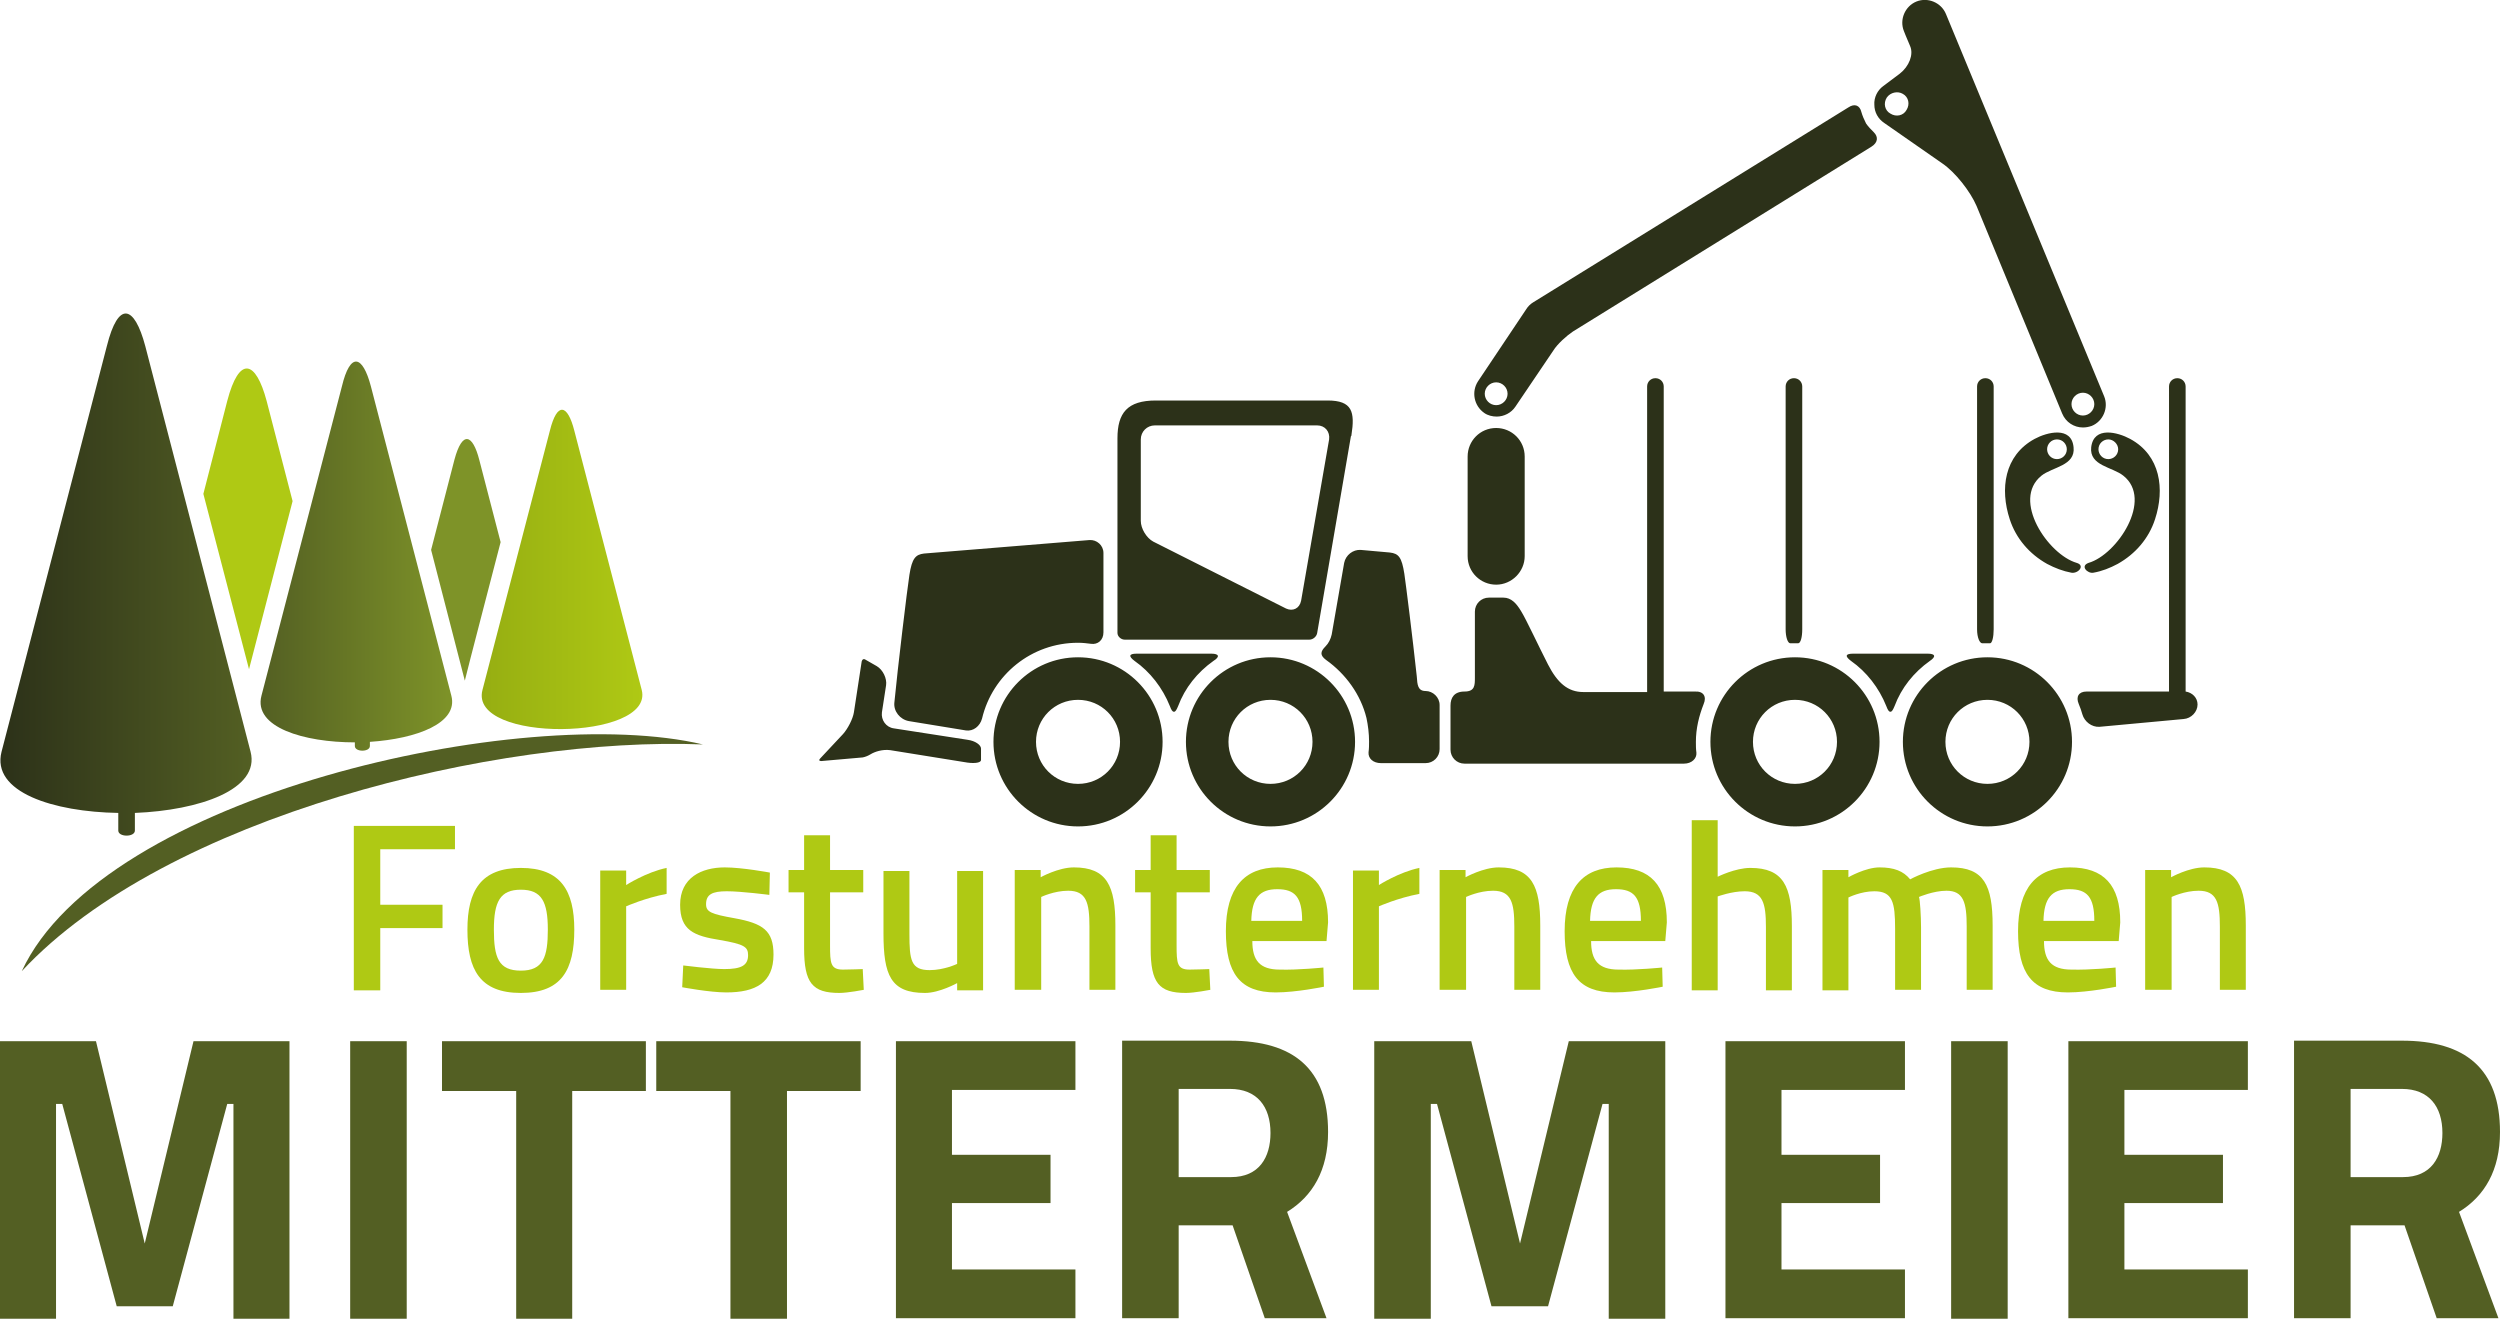 <?xml version="1.0" encoding="UTF-8"?>
<svg xmlns="http://www.w3.org/2000/svg" xmlns:xlink="http://www.w3.org/1999/xlink" version="1.1" id="Ebene_1" x="0px" y="0px" viewBox="0 0 481.9 254.2" style="enable-background:new 0 0 481.9 254.2;" xml:space="preserve">
<style type="text/css">
	.st0{fill:#2C3119;}
	.st1{fill-rule:evenodd;clip-rule:evenodd;fill:url(#SVGID_1_);}
	.st2{fill-rule:evenodd;clip-rule:evenodd;fill:url(#SVGID_00000075142286522803518160000001118522194243234961_);}
	.st3{fill-rule:evenodd;clip-rule:evenodd;fill:url(#SVGID_00000173163006282106276500000018283733233433729178_);}
	.st4{fill-rule:evenodd;clip-rule:evenodd;fill:#AFC914;}
	.st5{fill-rule:evenodd;clip-rule:evenodd;fill:#7E9328;}
	.st6{fill-rule:evenodd;clip-rule:evenodd;fill:#535F23;}
	.st7{fill:#AFC914;}
	.st8{fill:#535F23;}
</style>
<g>
	<path class="st0" d="M162.5,141.5c0.9-1,1.9-2.9,2.1-4.2l1.5-9.8c0.1-0.4,0.4-0.6,0.8-0.3l2.1,1.2c1.2,0.7,2,2.4,1.8,3.7l-0.8,5.2   c-0.2,1.5,0.8,2.9,2.3,3.1l14.2,2.2c1.5,0.2,2.6,1,2.6,1.7c0,0.4,0,0.9,0,1.3c0,0.3,0,0.6,0,0.9c0,0.5-1.1,0.7-2.6,0.5l-14.9-2.4   c-1.5-0.2-3,0.3-3.8,0.8c-0.5,0.3-1,0.5-1.5,0.6l-8,0.7c-0.4,0-0.5-0.2-0.2-0.5L162.5,141.5z M329.7,143c0,9,7.3,16.3,16.3,16.3   c9,0,16.3-7.3,16.3-16.3c0-9-7.3-16.3-16.3-16.3C337,126.7,329.7,134,329.7,143z M337.9,143c0-4.5,3.6-8.1,8.1-8.1   c4.5,0,8.1,3.6,8.1,8.1c0,4.5-3.6,8.1-8.1,8.1C341.5,151.1,337.9,147.5,337.9,143z M366.8,143c0,9,7.3,16.3,16.3,16.3   c9,0,16.3-7.3,16.3-16.3c0-9-7.3-16.3-16.3-16.3C374.1,126.7,366.8,134,366.8,143z M375,143c0-4.5,3.6-8.1,8.1-8.1s8.1,3.6,8.1,8.1   c0,4.5-3.6,8.1-8.1,8.1S375,147.5,375,143z M191.5,143c0,9,7.3,16.3,16.3,16.3c9,0,16.3-7.3,16.3-16.3c0-9-7.3-16.3-16.3-16.3   C198.8,126.7,191.5,134,191.5,143z M199.7,143c0-4.5,3.6-8.1,8.1-8.1c4.5,0,8.1,3.6,8.1,8.1c0,4.5-3.6,8.1-8.1,8.1   C203.3,151.1,199.7,147.5,199.7,143z M228.6,143c0,9,7.3,16.3,16.3,16.3s16.3-7.3,16.3-16.3c0-9-7.3-16.3-16.3-16.3   S228.6,134,228.6,143z M236.8,143c0-4.5,3.6-8.1,8.1-8.1c4.5,0,8.1,3.6,8.1,8.1c0,4.5-3.6,8.1-8.1,8.1   C240.4,151.1,236.8,147.5,236.8,143z M212.7,106.6v15.3c0,1.5-1.1,2.4-2.4,2.2c-0.8-0.1-1.6-0.2-2.5-0.2c-9,0-16.5,6.2-18.5,14.6   c-0.4,1.5-1.7,2.5-3.1,2.3l-11-1.8c-1.7-0.3-3-1.9-2.8-3.6c0.6-6.3,2.5-22.1,2.9-24.6c0.5-3.2,1.2-3.9,2.8-4.1l31.9-2.6   C211.4,104,212.7,105.1,212.7,106.6z M274.8,133.2c1.4,0,2.7,1.2,2.7,2.7v8.5c0,1.5-1.2,2.7-2.7,2.7c-3.2,0-6.2,0-8.6,0   c-1.5,0-2.5-0.9-2.4-2.1c0.1-0.7,0.1-1.4,0.1-2.1c0-1.5-0.2-3.1-0.5-4.5c-1.1-4.5-4-8.5-7.8-11.2c-1.2-0.9-1.1-1.6-0.1-2.6   c0.6-0.6,1-1.4,1.2-2.3l2.4-13.8c0.3-1.5,1.7-2.6,3.2-2.5l5.6,0.5c1.7,0.2,2.3,0.9,2.8,4.1c0.3,2,1.6,12.4,2.4,19.8   C273.2,132,273.3,133.2,274.8,133.2z M260.5,83.9c0.7-4.5,0.2-6.7-4.6-6.7h-33.1c-5.5,0-7.4,2.4-7.4,7.3V122c0,0.7,0.7,1.3,1.4,1.3   h35.6c0.7,0,1.4-0.6,1.5-1.3l6.5-37.9C260.5,84,260.5,84,260.5,83.9z M247.9,117.3l-25.6-12.9c-1.3-0.7-2.4-2.5-2.4-4V84.7   c0-1.5,1.2-2.7,2.7-2.7h31.3c1.5,0,2.5,1.2,2.3,2.7l-5.4,31.1C250.5,117.3,249.2,117.9,247.9,117.3z M233.9,127.4   c-3.1,2.2-5.5,5.2-6.8,8.7c-0.3,0.7-0.5,1.1-0.8,1.1c-0.3,0-0.5-0.3-0.8-1.1c-1.4-3.5-3.8-6.6-6.8-8.7c-1.2-0.9-1.1-1.4,0.4-1.4   l7.2,0l7.2,0C235,126,235.2,126.6,233.9,127.4z M372,127.4c-3.1,2.2-5.5,5.2-6.8,8.7c-0.3,0.7-0.5,1.1-0.8,1.1   c-0.3,0-0.5-0.3-0.8-1.1c-1.4-3.5-3.8-6.6-6.8-8.7c-1.2-0.9-1.1-1.4,0.4-1.4l7.2,0l7.2,0C373.1,126,373.2,126.6,372,127.4z    M288.4,112.7c-3,0-5.5-2.4-5.5-5.5V88c0-3,2.4-5.5,5.5-5.5c3,0,5.5,2.4,5.5,5.5v19.2C293.9,110.2,291.4,112.7,288.4,112.7z    M423.6,135.8c0,1.4-1.2,2.7-2.7,2.8l-16.2,1.5c-1.5,0.1-2.9-1-3.3-2.4c-0.2-0.7-0.4-1.3-0.7-2c-0.6-1.4,0-2.4,1.5-2.4h15.9V74.5   c0-0.9,0.7-1.6,1.6-1.6c0.9,0,1.6,0.7,1.6,1.6v58.8C422.6,133.5,423.6,134.5,423.6,135.8z M328.4,135.7c-0.9,2.3-1.5,4.7-1.5,7.3   c0,0.7,0,1.4,0.1,2.1c0.1,1.1-0.9,2.1-2.4,2.1c-21.4,0-40.8,0-42.3,0c-1.5,0-2.7-1.2-2.7-2.7V136c0-1.5,0.7-2.7,2.7-2.7   s2-1.2,2-2.7v-12.7c0-1.5,1.2-2.7,2.7-2.7h2.8c1.5,0,2.5,1.1,3.4,2.6c1,1.6,3.4,6.8,5.2,10.3c1.8,3.5,3.8,5.3,6.8,5.3h12.3V74.5   c0-0.9,0.7-1.6,1.6-1.6c0.9,0,1.6,0.7,1.6,1.6v58.8h6C328.4,133.2,329,134.3,328.4,135.7z M366.8,18.1c1.1,0.6,1.4,2,0.7,3.1   c-0.6,1.1-2,1.4-3.1,0.7c-1.1-0.6-1.4-2-0.7-3.1C364.4,17.8,365.8,17.5,366.8,18.1z M375.1,2.7c-0.9-2.2-3.5-3.3-5.7-2.4   c-2.2,0.9-3.3,3.5-2.4,5.7c0,0,0.5,1.3,1.2,2.9c0.7,1.6-0.2,3.9-2,5.3l-3.2,2.4c-1.1,0.8-1.8,2.2-1.7,3.6c0,1.4,0.7,2.7,1.9,3.5   l11.2,7.8c2.5,1.7,5.4,5.4,6.6,8.2l16.5,40c0.7,1.7,2.3,2.7,4,2.7c0.6,0,1.1-0.1,1.7-0.3c2.2-0.9,3.3-3.5,2.4-5.7L375.1,2.7z    M403.7,77.9c0,1.2-1,2.2-2.2,2.2c-1.2,0-2.2-1-2.2-2.2c0-1.2,1-2.2,2.2-2.2C402.7,75.7,403.7,76.7,403.7,77.9z M290.6,75.9   c0,1.2-1,2.2-2.2,2.2c-1.2,0-2.2-1-2.2-2.2c0-1.2,1-2.2,2.2-2.2C289.6,73.7,290.6,74.7,290.6,75.9z M358.8,21.6   c-0.3-1.3-1.3-1.7-2.5-0.9l-60.8,37.6c-0.5,0.3-1,0.8-1.3,1.3l-9.3,13.9c-1.3,2-0.8,4.7,1.2,6.1c0.7,0.5,1.6,0.7,2.4,0.7   c1.4,0,2.8-0.7,3.6-1.9l7.3-10.8c0.8-1.3,2.6-2.9,3.8-3.7l57.5-35.6c1.3-0.8,1.4-1.9,0.5-2.8c-0.5-0.5-1.1-1.1-1.5-1.7   C359.3,23,359,22.3,358.8,21.6z M383.1,124c-0.3,0-0.6,0-1,0c-0.5,0-1-1.1-1-2.7V74.5c0-0.9,0.7-1.6,1.6-1.6c0.9,0,1.6,0.7,1.6,1.6   v46.8c0,1.5-0.3,2.7-0.7,2.7C383.5,124,383.3,124,383.1,124z M346,124c-0.3,0-0.6,0-0.9,0c-0.5,0-0.9-1.2-0.9-2.7V74.5   c0-0.9,0.7-1.6,1.6-1.6s1.6,0.7,1.6,1.6v46.8c0,1.5-0.3,2.7-0.8,2.7C346.5,124,346.2,124,346,124z M402.6,108.5   c5.5-1.6,12.5-12.2,6.7-16.8c-2.1-1.7-6.6-1.9-6.2-5.5c0.5-4.1,5.1-2.9,7.5-1.6c5.9,3.2,6.7,9.7,4.8,15.5c-1.2,3.7-3.8,6.7-7.2,8.6   c-1.5,0.8-3,1.4-4.7,1.7C402.4,110.6,400.9,109.1,402.6,108.5z M406.4,84.7c-1,0-1.9,0.8-1.9,1.9c0,1,0.8,1.9,1.9,1.9   c1,0,1.9-0.8,1.9-1.9C408.3,85.6,407.4,84.7,406.4,84.7z M400.3,108.5c1.7,0.5,0.3,2.1-1,1.9c-1.6-0.3-3.2-0.9-4.7-1.7   c-3.4-1.9-6-4.9-7.2-8.6c-1.9-5.8-1.1-12.3,4.8-15.5c2.4-1.3,7.1-2.5,7.5,1.6c0.4,3.6-4.1,3.8-6.2,5.5   C387.7,96.4,394.8,106.9,400.3,108.5z M394.6,86.6c0,1,0.8,1.9,1.9,1.9c1,0,1.9-0.8,1.9-1.9c0-1-0.8-1.9-1.9-1.9   C395.4,84.7,394.6,85.6,394.6,86.6z"></path>
	<linearGradient id="SVGID_1_" gradientUnits="userSpaceOnUse" x1="92.843" y1="109.781" x2="123.82" y2="109.781">
		<stop offset="0" style="stop-color:#96AE12"></stop>
		<stop offset="1" style="stop-color:#AFC914"></stop>
	</linearGradient>
	<path class="st1" d="M110.7,83l13,50c2.5,9.8-33.4,10.3-30.7,0l13-50C107.4,77.4,109.4,77.9,110.7,83z"></path>
	
		<linearGradient id="SVGID_00000110460136825110369830000012412651939530689198_" gradientUnits="userSpaceOnUse" x1="50.164" y1="107.196" x2="87.132" y2="107.196">
		<stop offset="0" style="stop-color:#535F23"></stop>
		<stop offset="1" style="stop-color:#7E9328"></stop>
	</linearGradient>
	<path style="fill-rule:evenodd;clip-rule:evenodd;fill:url(#SVGID_00000110460136825110369830000012412651939530689198_);" d="   M71.5,74.5L87,134.1c1.4,5.3-6.7,8.3-15.7,8.9v0.8c0,1.2-2.9,1.2-2.9,0v-0.7c-9.8,0-19.6-2.9-18-9l15.5-59.6   C67.5,67.8,69.9,68.4,71.5,74.5z"></path>
	
		<linearGradient id="SVGID_00000071540941308551215920000013612017723486290052_" gradientUnits="userSpaceOnUse" x1="0" y1="110.731" x2="48.462" y2="110.731">
		<stop offset="0" style="stop-color:#2C3119"></stop>
		<stop offset="1" style="stop-color:#535F23"></stop>
	</linearGradient>
	<path style="fill-rule:evenodd;clip-rule:evenodd;fill:url(#SVGID_00000071540941308551215920000013612017723486290052_);" d="   M28,66.7l20.3,78.2c1.9,7.3-9.9,11.3-22.3,11.8v3.4c0,1.3-3.2,1.3-3.2,0v-3.4c-12.5-0.2-24.5-4-22.5-11.8l20.3-78.2   C22.8,57.9,25.9,58.8,28,66.7z"></path>
	<path class="st4" d="M51.4,77.3l5,19.3L48,129l-8.8-33.8l4.6-17.9C46.1,68.5,49.3,69.4,51.4,77.3z"></path>
	<path class="st5" d="M92.4,88.7l4.1,15.8c0,0-6.9,26.5-6.9,26.7L83.1,106l4.5-17.4C89.1,83,91.1,83.6,92.4,88.7z"></path>
	<path class="st6" d="M135.5,143.5C95.9,141.9,32,157.3,4.2,187.2C19.9,153.3,100.8,135.3,135.5,143.5z"></path>
	<g>
		<path class="st7" d="M68.1,159.2h19.6v4.5H73.3v10.7h12v4.5h-12v12h-5.1V159.2z"></path>
		<path class="st7" d="M110.7,179.2c0,7.7-2.4,12.2-10.3,12.2c-7.9,0-10.3-4.5-10.3-12.2c0-7.5,2.6-11.9,10.3-11.9    S110.7,171.7,110.7,179.2z M105.6,179.2c0-5.4-1.2-7.7-5.2-7.7s-5.2,2.3-5.2,7.7c0,5.4,0.9,7.9,5.2,7.9S105.6,184.5,105.6,179.2z"></path>
		<path class="st7" d="M115.7,167.8h5v2.8c0,0,3.9-2.5,7.8-3.3v5c-4.2,0.8-7.8,2.4-7.8,2.4v16.1h-5V167.8z"></path>
		<path class="st7" d="M148.3,172.5c0,0-5.4-0.7-8.2-0.7c-2.8,0-4,0.6-4,2.5c0,1.5,1,1.9,5.5,2.7c5.5,1,7.5,2.4,7.5,7    c0,5.4-3.4,7.3-9.1,7.3c-3.2,0-8.5-1-8.5-1l0.2-4.2c0,0,5.5,0.7,7.9,0.7c3.3,0,4.6-0.7,4.6-2.7c0-1.6-0.8-2.1-5.4-2.9    c-5.1-0.8-7.7-1.9-7.7-6.8c0-5.2,4.1-7.2,8.6-7.2c3.4,0,8.7,1,8.7,1L148.3,172.5z"></path>
		<path class="st7" d="M160,172v10.2c0,3.5,0.1,4.7,2.5,4.7c1.3,0,3.8-0.1,3.8-0.1l0.2,4c0,0-3.1,0.6-4.7,0.6    c-5.2,0-6.8-1.9-6.8-8.6V172h-3v-4.3h3v-6.7h5v6.7h6.4v4.3H160z"></path>
		<path class="st7" d="M189.5,167.8v23.1h-5v-1.4c0,0-3.4,1.9-6.2,1.9c-6.6,0-8-3.4-8-11.5v-12h5v12.1c0,5.1,0.3,7,3.9,7    c2.8,0,5.3-1.2,5.3-1.2v-17.9H189.5z"></path>
		<path class="st7" d="M195.6,190.8v-23.1h5v1.4c0,0,3.4-1.9,6.4-1.9c6.4,0,8,3.6,8,11.2v12.4h-5v-12.2c0-4.6-0.6-6.9-4.1-6.9    c-2.7,0-5.2,1.2-5.2,1.2v17.9H195.6z"></path>
		<path class="st7" d="M226.8,172v10.2c0,3.5,0.1,4.7,2.5,4.7c1.3,0,3.8-0.1,3.8-0.1l0.2,4c0,0-3.1,0.6-4.7,0.6    c-5.2,0-6.8-1.9-6.8-8.6V172h-3v-4.3h3v-6.7h5v6.7h6.4v4.3H226.8z"></path>
		<path class="st7" d="M255.1,186.5l0.1,3.7c0,0-5.3,1.1-9.3,1.1c-6.9,0-9.6-3.7-9.6-11.8c0-8.4,3.6-12.3,10-12.3    c6.5,0,9.7,3.4,9.7,10.6l-0.3,3.6h-14.3c0,3.7,1.4,5.5,5.3,5.5C250.2,187,255.1,186.5,255.1,186.5z M251,177.5    c0-4.6-1.4-6.1-4.8-6.1c-3.4,0-4.9,1.7-5,6.1H251z"></path>
		<path class="st7" d="M260.8,167.8h5v2.8c0,0,3.9-2.5,7.8-3.3v5c-4.2,0.8-7.8,2.4-7.8,2.4v16.1h-5V167.8z"></path>
		<path class="st7" d="M277.5,190.8v-23.1h5v1.4c0,0,3.4-1.9,6.4-1.9c6.4,0,8,3.6,8,11.2v12.4h-5v-12.2c0-4.6-0.6-6.9-4.1-6.9    c-2.7,0-5.2,1.2-5.2,1.2v17.9H277.5z"></path>
		<path class="st7" d="M320.4,186.5l0.1,3.7c0,0-5.3,1.1-9.3,1.1c-6.9,0-9.6-3.7-9.6-11.8c0-8.4,3.6-12.3,10-12.3    c6.5,0,9.7,3.4,9.7,10.6l-0.3,3.6h-14.3c0,3.7,1.4,5.5,5.3,5.5C315.5,187,320.4,186.5,320.4,186.5z M316.3,177.5    c0-4.6-1.4-6.1-4.8-6.1c-3.4,0-4.9,1.7-5,6.1H316.3z"></path>
		<path class="st7" d="M326.1,190.8v-32.7h5V169c0,0,3.4-1.7,6.3-1.7c6.4,0,8,3.6,8,11.2v12.4h-5v-12.2c0-4.6-0.6-6.9-4.1-6.9    c-2.5,0-5.2,1-5.2,1v18.1H326.1z"></path>
		<path class="st7" d="M351.3,190.8v-23.1h5v1.4c0,0,3.3-1.9,6-1.9c2.8,0,4.6,0.7,5.9,2.3c0,0,4.2-2.3,7.9-2.3c6.3,0,8,3.4,8,11.2    v12.4h-5v-12.2c0-4.6-0.6-6.9-3.9-6.9c-2.5,0-5.3,1.2-5.3,1.2c0.2,0.5,0.4,3.6,0.4,5.9v12h-5V179c0-5.1-0.5-7.2-4-7.2    c-2.6,0-5,1.2-5,1.2v17.9H351.3z"></path>
		<path class="st7" d="M407.8,186.5l0.1,3.7c0,0-5.3,1.1-9.3,1.1c-6.9,0-9.6-3.7-9.6-11.8c0-8.4,3.6-12.3,10-12.3    c6.5,0,9.7,3.4,9.7,10.6l-0.3,3.6H394c0,3.7,1.4,5.5,5.3,5.5C402.9,187,407.8,186.5,407.8,186.5z M403.7,177.5    c0-4.6-1.4-6.1-4.8-6.1c-3.4,0-4.9,1.7-5,6.1H403.7z"></path>
		<path class="st7" d="M413.5,190.8v-23.1h5v1.4c0,0,3.4-1.9,6.4-1.9c6.4,0,8,3.6,8,11.2v12.4h-5v-12.2c0-4.6-0.6-6.9-4.1-6.9    c-2.7,0-5.2,1.2-5.2,1.2v17.9H413.5z"></path>
	</g>
	<g>
		<path class="st8" d="M0,200.7h18.5l9.4,39l9.4-39h18.5v53.5H45v-41.4h-1.2l-10.5,39H22.5l-10.5-39h-1.2v41.4H0V200.7z"></path>
		<path class="st8" d="M67.5,200.7h10.9v53.5H67.5V200.7z"></path>
		<path class="st8" d="M85.2,200.7h39.3v9.6h-14.2v43.9H99.5v-43.9H85.2V200.7z"></path>
		<path class="st8" d="M126.6,200.7h39.3v9.6h-14.2v43.9h-10.9v-43.9h-14.3V200.7z"></path>
		<path class="st8" d="M172.7,200.7h34.6v9.4h-23.8v12.5h19v9.3h-19v12.8h23.8v9.4h-34.6V200.7z"></path>
		<path class="st8" d="M227.2,236.2v17.9h-10.9v-53.5h20.8c12.2,0,18.9,5.4,18.9,17.6c0,7.4-3,12.4-7.9,15.4l7.6,20.5h-11.9    l-6.2-17.9H227.2z M237.1,209.9h-9.9v17h10.1c5.4,0,7.6-3.8,7.6-8.5C244.9,213.3,242.3,209.9,237.1,209.9z"></path>
		<path class="st8" d="M265.1,200.7h18.5l9.4,39l9.4-39H321v53.5h-10.9v-41.4h-1.2l-10.5,39h-10.9l-10.5-39h-1.2v41.4h-10.9V200.7z"></path>
		<path class="st8" d="M332.6,200.7h34.6v9.4h-23.8v12.5h19v9.3h-19v12.8h23.8v9.4h-34.6V200.7z"></path>
		<path class="st8" d="M376.2,200.7H387v53.5h-10.9V200.7z"></path>
		<path class="st8" d="M398.7,200.7h34.6v9.4h-23.8v12.5h19v9.3h-19v12.8h23.8v9.4h-34.6V200.7z"></path>
		<path class="st8" d="M453.1,236.2v17.9h-10.9v-53.5H463c12.2,0,18.9,5.4,18.9,17.6c0,7.4-3,12.4-7.9,15.4l7.6,20.5h-11.9    l-6.2-17.9H453.1z M463,209.9h-9.9v17h10.1c5.4,0,7.6-3.8,7.6-8.5C470.8,213.3,468.2,209.9,463,209.9z"></path>
	</g>
</g>
</svg>
